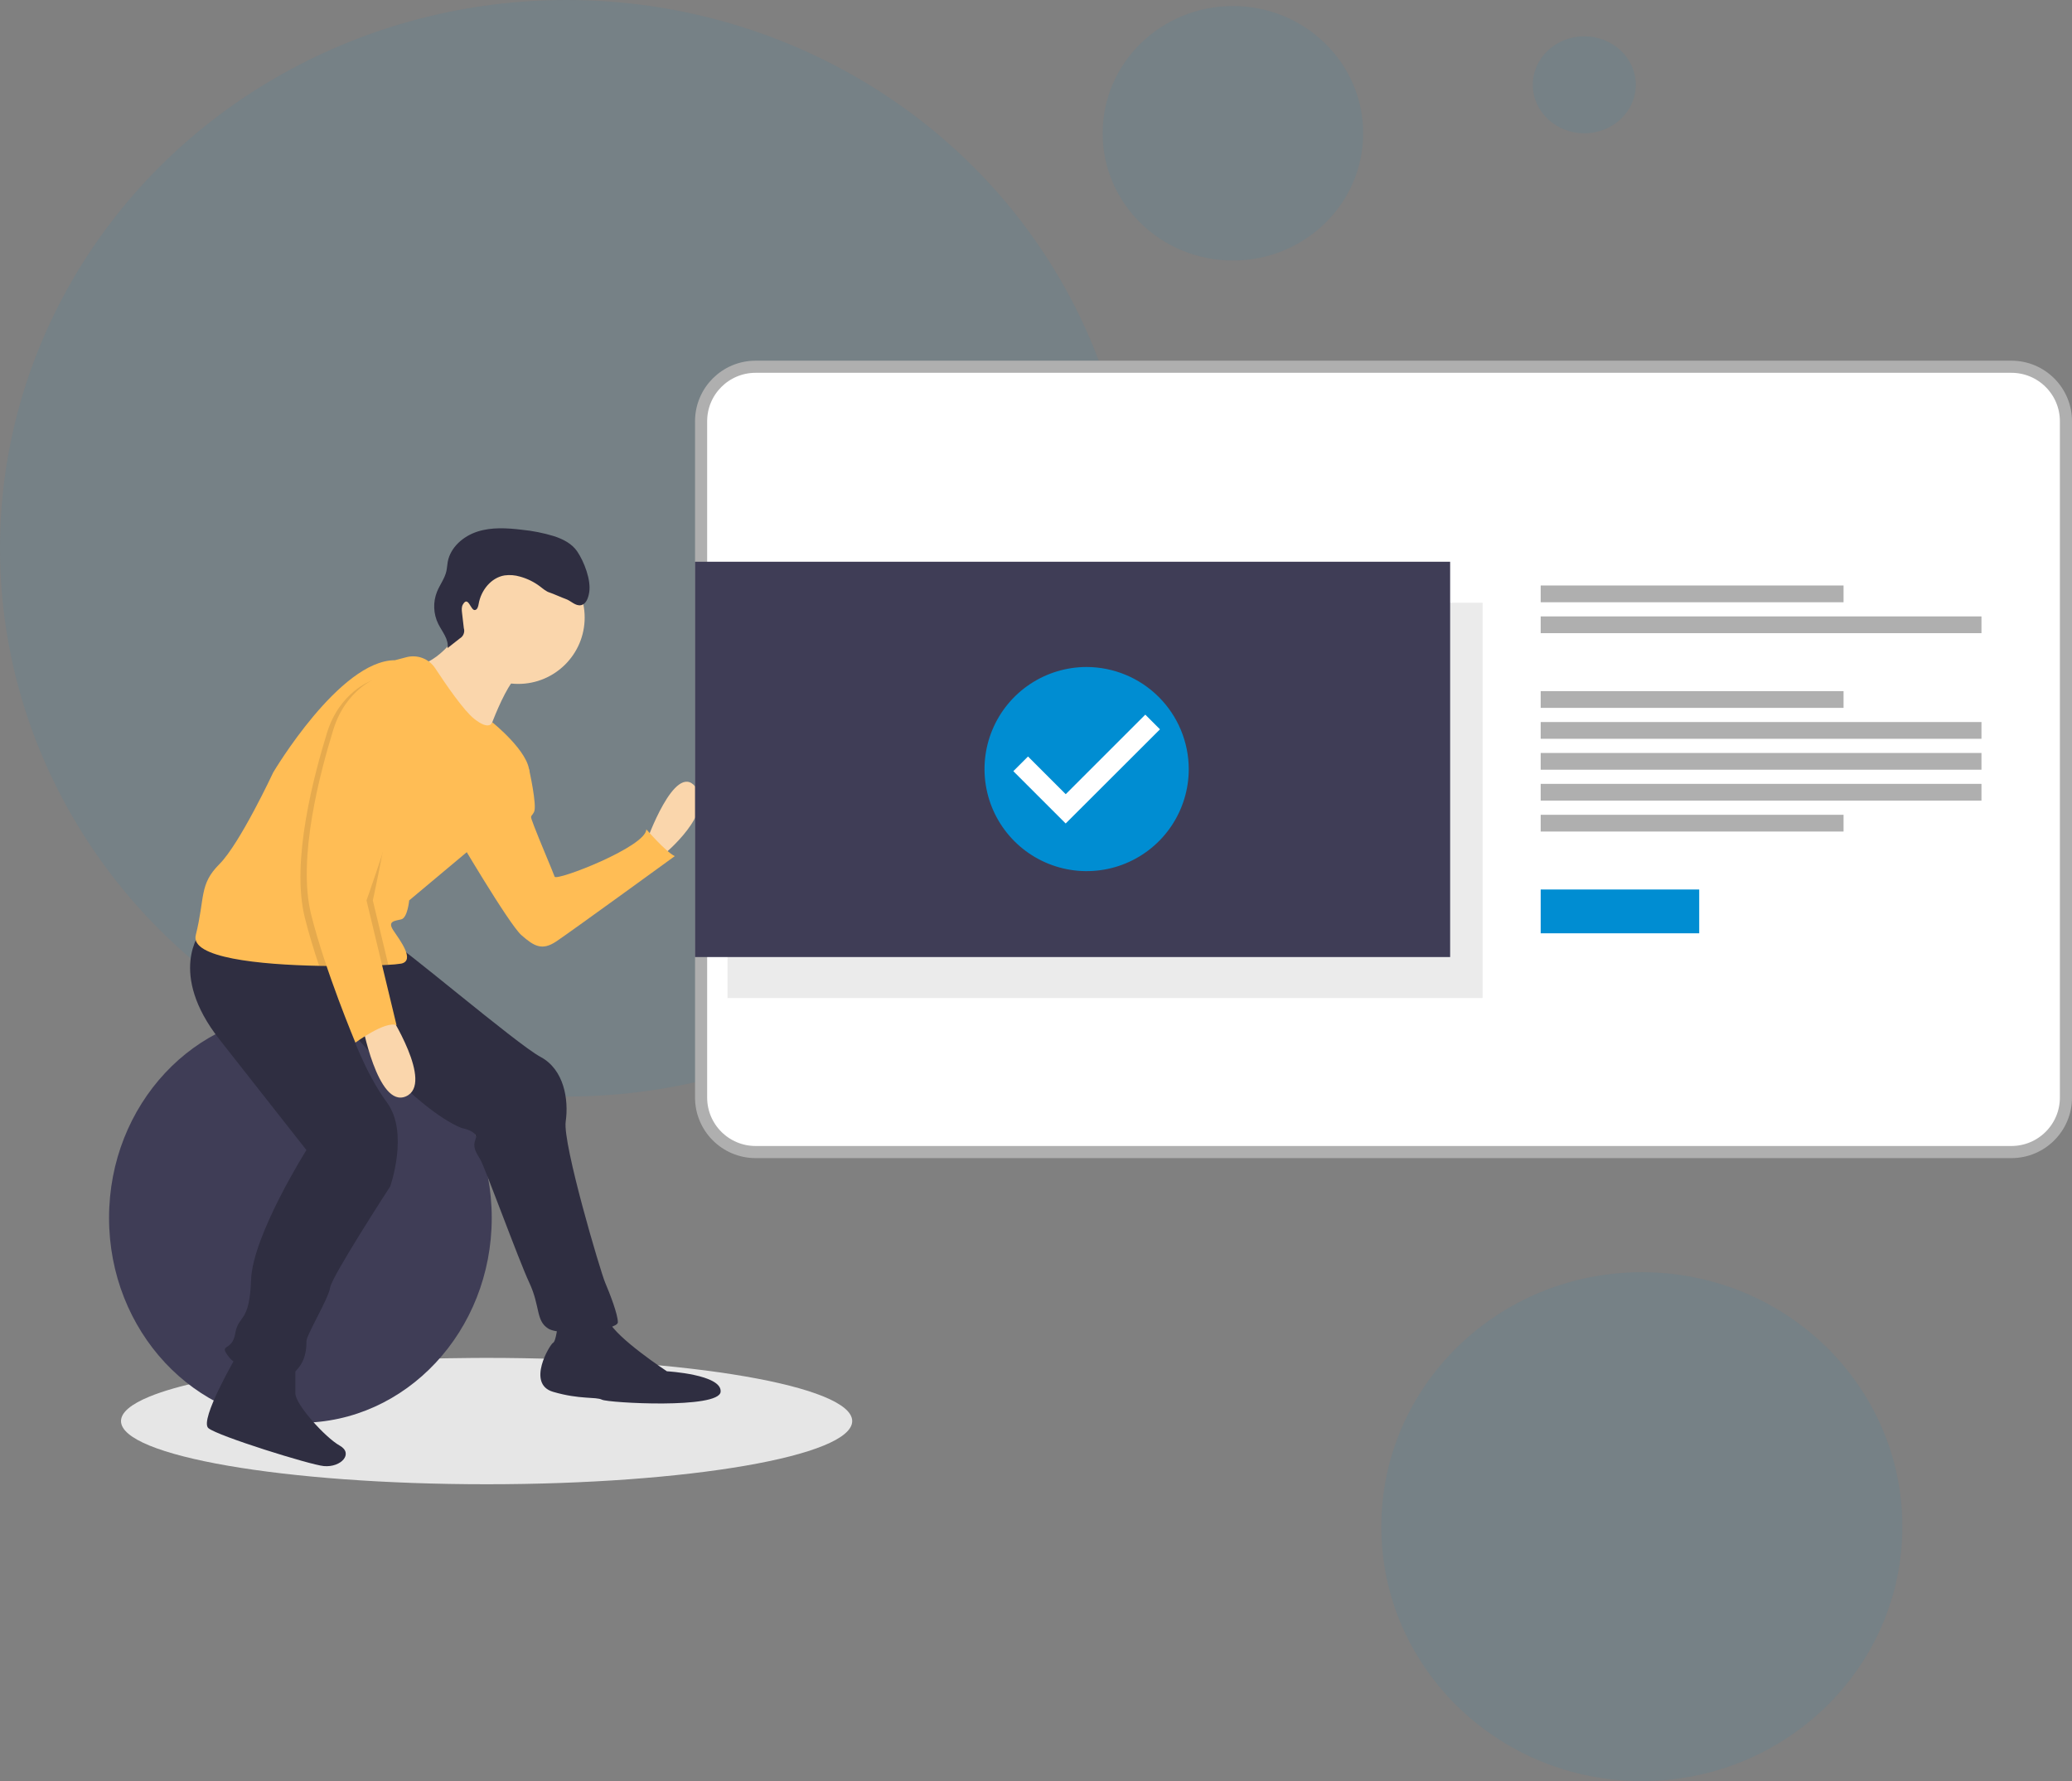 <svg width="342" height="294" viewBox="0 0 342 294" fill="none" xmlns="http://www.w3.org/2000/svg">
<rect x="0" y="0" width="342" height="294" fill="#808080" stroke="none"/>
<ellipse cx="93.5" cy="90.5" rx="93.5" ry="90.5" fill="#008DD2" fill-opacity="0.08"/>
<ellipse cx="203.5" cy="22" rx="21.5" ry="21" fill="#008DD2" fill-opacity="0.08"/>
<ellipse cx="271" cy="252" rx="43" ry="42" fill="#008DD2" fill-opacity="0.08"/>
<ellipse cx="261.5" cy="14" rx="8.5" ry="8" fill="#008DD2" fill-opacity="0.08"/>
<g clip-path="url(#clip0)">
<path d="M140.663 234.571C140.663 240.33 113.646 245 80.319 245C46.991 245 19.974 240.33 19.974 234.571C19.974 233.131 21.66 231.761 24.711 230.515C33.594 226.882 54.046 224.3 78.085 224.151C78.827 224.145 79.571 224.142 80.319 224.142C113.646 224.142 140.663 228.813 140.663 234.571Z" fill="#E6E6E6"/>
<path d="M49.582 234.853C67.025 234.853 81.165 219.71 81.165 201.03C81.165 182.35 67.025 167.207 49.582 167.207C32.14 167.207 18 182.35 18 201.03C18 219.71 32.14 234.853 49.582 234.853Z" fill="#3F3D56"/>
<path d="M124.721 60.537H332C336.971 60.537 341 64.566 341 69.537V181.165C341 186.135 336.971 190.165 332 190.165H124.721C119.75 190.165 115.721 186.135 115.721 181.165V69.537C115.721 64.566 119.75 60.537 124.721 60.537Z" fill="white" stroke="#AFAFAF" stroke-width="2"/>
<path opacity="0.3" d="M244.715 99.49H120.078V164.741H244.715V99.49Z" fill="#BCBCBC"/>
<path d="M304.293 96.645H254.303V99.41H304.293V96.645Z" fill="#AFAFAF"/>
<path d="M327.055 101.749H254.303V104.513H327.055V101.749Z" fill="#AFAFAF"/>
<path d="M304.293 114.081H254.303V116.846H304.293V114.081Z" fill="#AFAFAF"/>
<path d="M304.293 134.494H254.303V137.258H304.293V134.494Z" fill="#AFAFAF"/>
<path d="M327.055 119.184H254.303V121.949H327.055V119.184Z" fill="#AFAFAF"/>
<path d="M327.055 124.288H254.303V127.052H327.055V124.288Z" fill="#AFAFAF"/>
<path d="M327.055 129.391H254.303V132.155H327.055V129.391Z" fill="#AFAFAF"/>
<path d="M280.468 146.826H254.303V154.056H280.468V146.826Z" fill="#008DD2"/>
<path d="M106.68 138.974C106.68 138.974 111.377 125.672 114.77 129.845C118.162 134.018 109.551 141.061 109.551 141.061L106.68 138.974Z" fill="#FAD6AC"/>
<path d="M84.5 125.933L87.326 126.98C87.326 126.98 88.675 132.975 88.153 134.019C87.632 135.062 87.371 134.279 88.153 136.366C88.936 138.453 91.285 143.93 91.546 144.712C91.807 145.495 106.68 139.757 106.68 136.888C106.68 136.888 109.812 140.539 111.377 141.322C111.377 141.322 94.155 153.841 91.807 155.406C89.458 156.971 88.153 156.189 86.066 154.363C83.978 152.537 75.106 137.409 75.106 137.409L84.5 125.933Z" fill="#FFBD55"/>
<path d="M92.068 218.527C92.068 218.527 91.807 221.396 91.285 221.657C90.763 221.917 86.849 228.438 91.285 229.742C95.721 231.046 98.33 230.525 99.374 231.046C100.418 231.568 118.684 232.611 118.945 229.742C119.206 226.873 110.073 226.351 110.073 226.351C110.073 226.351 101.723 220.874 100.418 218.005C99.113 215.136 92.068 218.527 92.068 218.527Z" fill="#2F2E41"/>
<path d="M39.096 223.743C39.096 223.743 32.834 234.437 34.399 235.741C35.965 237.045 51.213 241.798 53.448 242.001C56.319 242.262 58.406 239.915 56.057 238.61C53.709 237.306 48.751 231.829 48.751 230.003V225.308L39.096 223.743Z" fill="#2F2E41"/>
<path d="M33.095 153.841C33.095 153.841 27.615 160.623 36.226 171.578L50.578 189.836C50.578 189.836 41.706 203.92 41.445 211.224C41.184 218.527 39.357 216.962 38.835 220.092C38.314 223.222 35.965 221.657 37.792 224.004C39.618 226.351 46.403 228.438 48.49 226.612C50.578 224.787 50.578 222.439 50.578 221.396C50.578 220.352 54.231 214.353 54.492 212.528C54.753 210.702 64.408 195.835 64.408 195.835C64.408 195.835 67.539 186.967 63.886 182.011C60.233 177.055 57.819 170.026 57.819 170.026C57.819 170.026 68.583 183.054 76.15 186.184C76.15 186.184 79.021 186.706 78.499 188.01C77.977 189.314 78.499 190.096 79.282 191.401C80.064 192.705 85.544 207.833 87.371 211.745C89.198 215.658 88.415 218.005 90.502 219.309C92.59 220.613 101.984 219.57 101.984 218.266C101.984 216.962 100.679 213.571 99.896 211.745C99.113 209.919 92.851 188.792 93.373 185.141C93.894 181.489 93.112 176.533 89.198 174.447C85.283 172.36 65.452 155.406 64.408 155.406C63.364 155.406 33.095 153.841 33.095 153.841Z" fill="#2F2E41"/>
<path d="M85.544 112.891C91.597 112.891 96.504 107.987 96.504 101.937C96.504 95.886 91.597 90.982 85.544 90.982C79.491 90.982 74.585 95.886 74.585 101.937C74.585 107.987 79.491 112.891 85.544 112.891Z" fill="#FAD6AC"/>
<path d="M76.672 102.98C76.672 102.98 73.28 108.979 69.105 109.762C64.93 110.544 80.064 122.542 80.064 122.542C80.064 122.542 83.718 111.066 86.849 110.544C89.98 110.022 76.672 102.98 76.672 102.98Z" fill="#FAD6AC"/>
<path d="M87.371 127.498C87.371 130.889 77.194 140.539 77.194 140.539L67.539 148.625C67.539 148.625 67.278 151.494 66.234 151.755C65.191 152.016 63.886 152.016 64.93 153.581C65.974 155.146 68.583 158.536 66.234 159.058C65.526 159.166 64.813 159.233 64.097 159.261C63.471 159.298 62.735 159.332 61.908 159.363C59.977 159.431 57.561 159.475 54.943 159.457C54.2 159.454 53.443 159.446 52.673 159.431C42.807 159.235 31.378 158.101 32.312 154.363C33.877 148.103 32.834 146.017 36.226 142.626C39.618 139.235 45.098 127.498 45.098 127.498C45.098 127.498 56.058 108.979 65.191 108.979L67.088 108.481C67.969 108.249 68.901 108.3 69.752 108.626C70.603 108.953 71.33 109.539 71.829 110.301C73.661 113.09 76.549 117.279 78.238 118.63C80.847 120.716 81.254 119.219 81.254 119.219C81.254 119.219 87.371 124.107 87.371 127.498Z" fill="#FFBD55"/>
<path d="M64.147 167.144C64.147 167.144 71.714 178.881 67.017 180.967C62.32 183.054 59.711 168.709 59.711 168.709L64.147 167.144Z" fill="#FAD6AC"/>
<path d="M78.379 100.699C78.8 100.646 78.933 100.116 79.004 99.698C79.383 97.46 81.051 95.339 83.293 94.978C84.149 94.864 85.02 94.934 85.848 95.183C87.033 95.508 88.146 96.056 89.126 96.796C89.644 97.188 90.142 97.642 90.765 97.825C91.176 97.945 92.922 98.722 93.33 98.853C94.227 99.141 94.969 100.08 95.893 99.894C96.777 99.716 97.113 98.65 97.255 97.76C97.579 95.732 96.418 92.707 95.263 91.009C94.387 89.72 92.905 88.979 91.423 88.496C89.687 87.969 87.903 87.615 86.097 87.439C83.659 87.151 81.135 86.998 78.798 87.751C76.462 88.504 74.335 90.347 73.899 92.761C73.808 93.264 73.791 93.78 73.68 94.278C73.408 95.495 72.603 96.518 72.133 97.673C71.794 98.522 71.636 99.431 71.671 100.344C71.705 101.257 71.93 102.152 72.332 102.973C72.983 104.281 74.114 105.538 73.87 106.978L75.884 105.391C76.175 105.225 76.4 104.965 76.523 104.654C76.645 104.343 76.657 103.999 76.556 103.68L76.263 101.159C76.21 100.698 76.163 100.2 76.394 99.797C77.289 98.234 77.678 100.788 78.379 100.699Z" fill="#2F2E41"/>
<path opacity="0.1" d="M59.45 149.146L61.908 159.363C59.429 159.452 56.149 159.499 52.673 159.431C51.796 156.802 50.959 154.06 50.317 151.494C47.968 142.104 51.882 127.759 53.97 120.977C56.057 114.196 61.276 112.37 61.276 112.37C61.276 112.37 63.886 113.152 67.278 115.5C70.67 117.847 59.45 149.146 59.45 149.146Z" fill="black"/>
<path opacity="0.1" d="M61.537 148.625L64.097 159.261C63.471 159.298 62.735 159.332 61.908 159.363C59.977 159.431 57.561 159.475 54.943 159.457C54.001 156.664 53.091 153.716 52.404 150.972C50.056 141.582 53.97 127.237 56.057 120.455C58.145 113.674 62.712 121.108 62.712 121.108C62.712 121.108 60.885 116.673 64.277 119.021C67.669 121.368 61.537 148.625 61.537 148.625Z" fill="black"/>
<path d="M62.32 111.848C62.32 111.848 57.101 113.674 55.014 120.455C52.926 127.237 49.012 141.583 51.361 150.972C53.709 160.362 58.667 172.099 58.667 172.099C58.667 172.099 63.625 168.448 65.452 169.23L60.494 148.625C60.494 148.625 71.714 117.326 68.322 114.978C64.93 112.631 62.32 111.848 62.32 111.848Z" fill="#FFBD55"/>
<path d="M239.358 92.725H114.721V157.976H239.358V92.725Z" fill="#3F3D56"/>
<path d="M179.358 140.751C187.147 140.751 193.462 134.428 193.462 126.628C193.462 118.828 187.147 112.505 179.358 112.505C171.569 112.505 165.254 118.828 165.254 126.628C165.254 134.428 171.569 140.751 179.358 140.751Z" fill="white"/>
<path d="M179.358 110.098C176.024 110.098 172.765 111.086 169.993 112.937C167.221 114.789 165.061 117.42 163.785 120.499C162.509 123.577 162.175 126.965 162.826 130.233C163.476 133.502 165.082 136.504 167.439 138.86C169.796 141.216 172.8 142.821 176.07 143.471C179.339 144.121 182.729 143.788 185.809 142.512C188.889 141.237 191.521 139.078 193.373 136.307C195.226 133.536 196.214 130.279 196.214 126.946C196.201 122.482 194.421 118.204 191.263 115.047C188.104 111.89 183.825 110.111 179.358 110.098ZM175.898 135.93L167.259 127.295L169.682 124.873L175.906 131.094L189.042 117.963L191.465 120.385L175.898 135.93Z" fill="#008DD2"/>
</g>
<defs>
<clipPath id="clip0">
<rect x="18" y="24" width="324" height="221" fill="white"/>
</clipPath>
</defs>
</svg>

